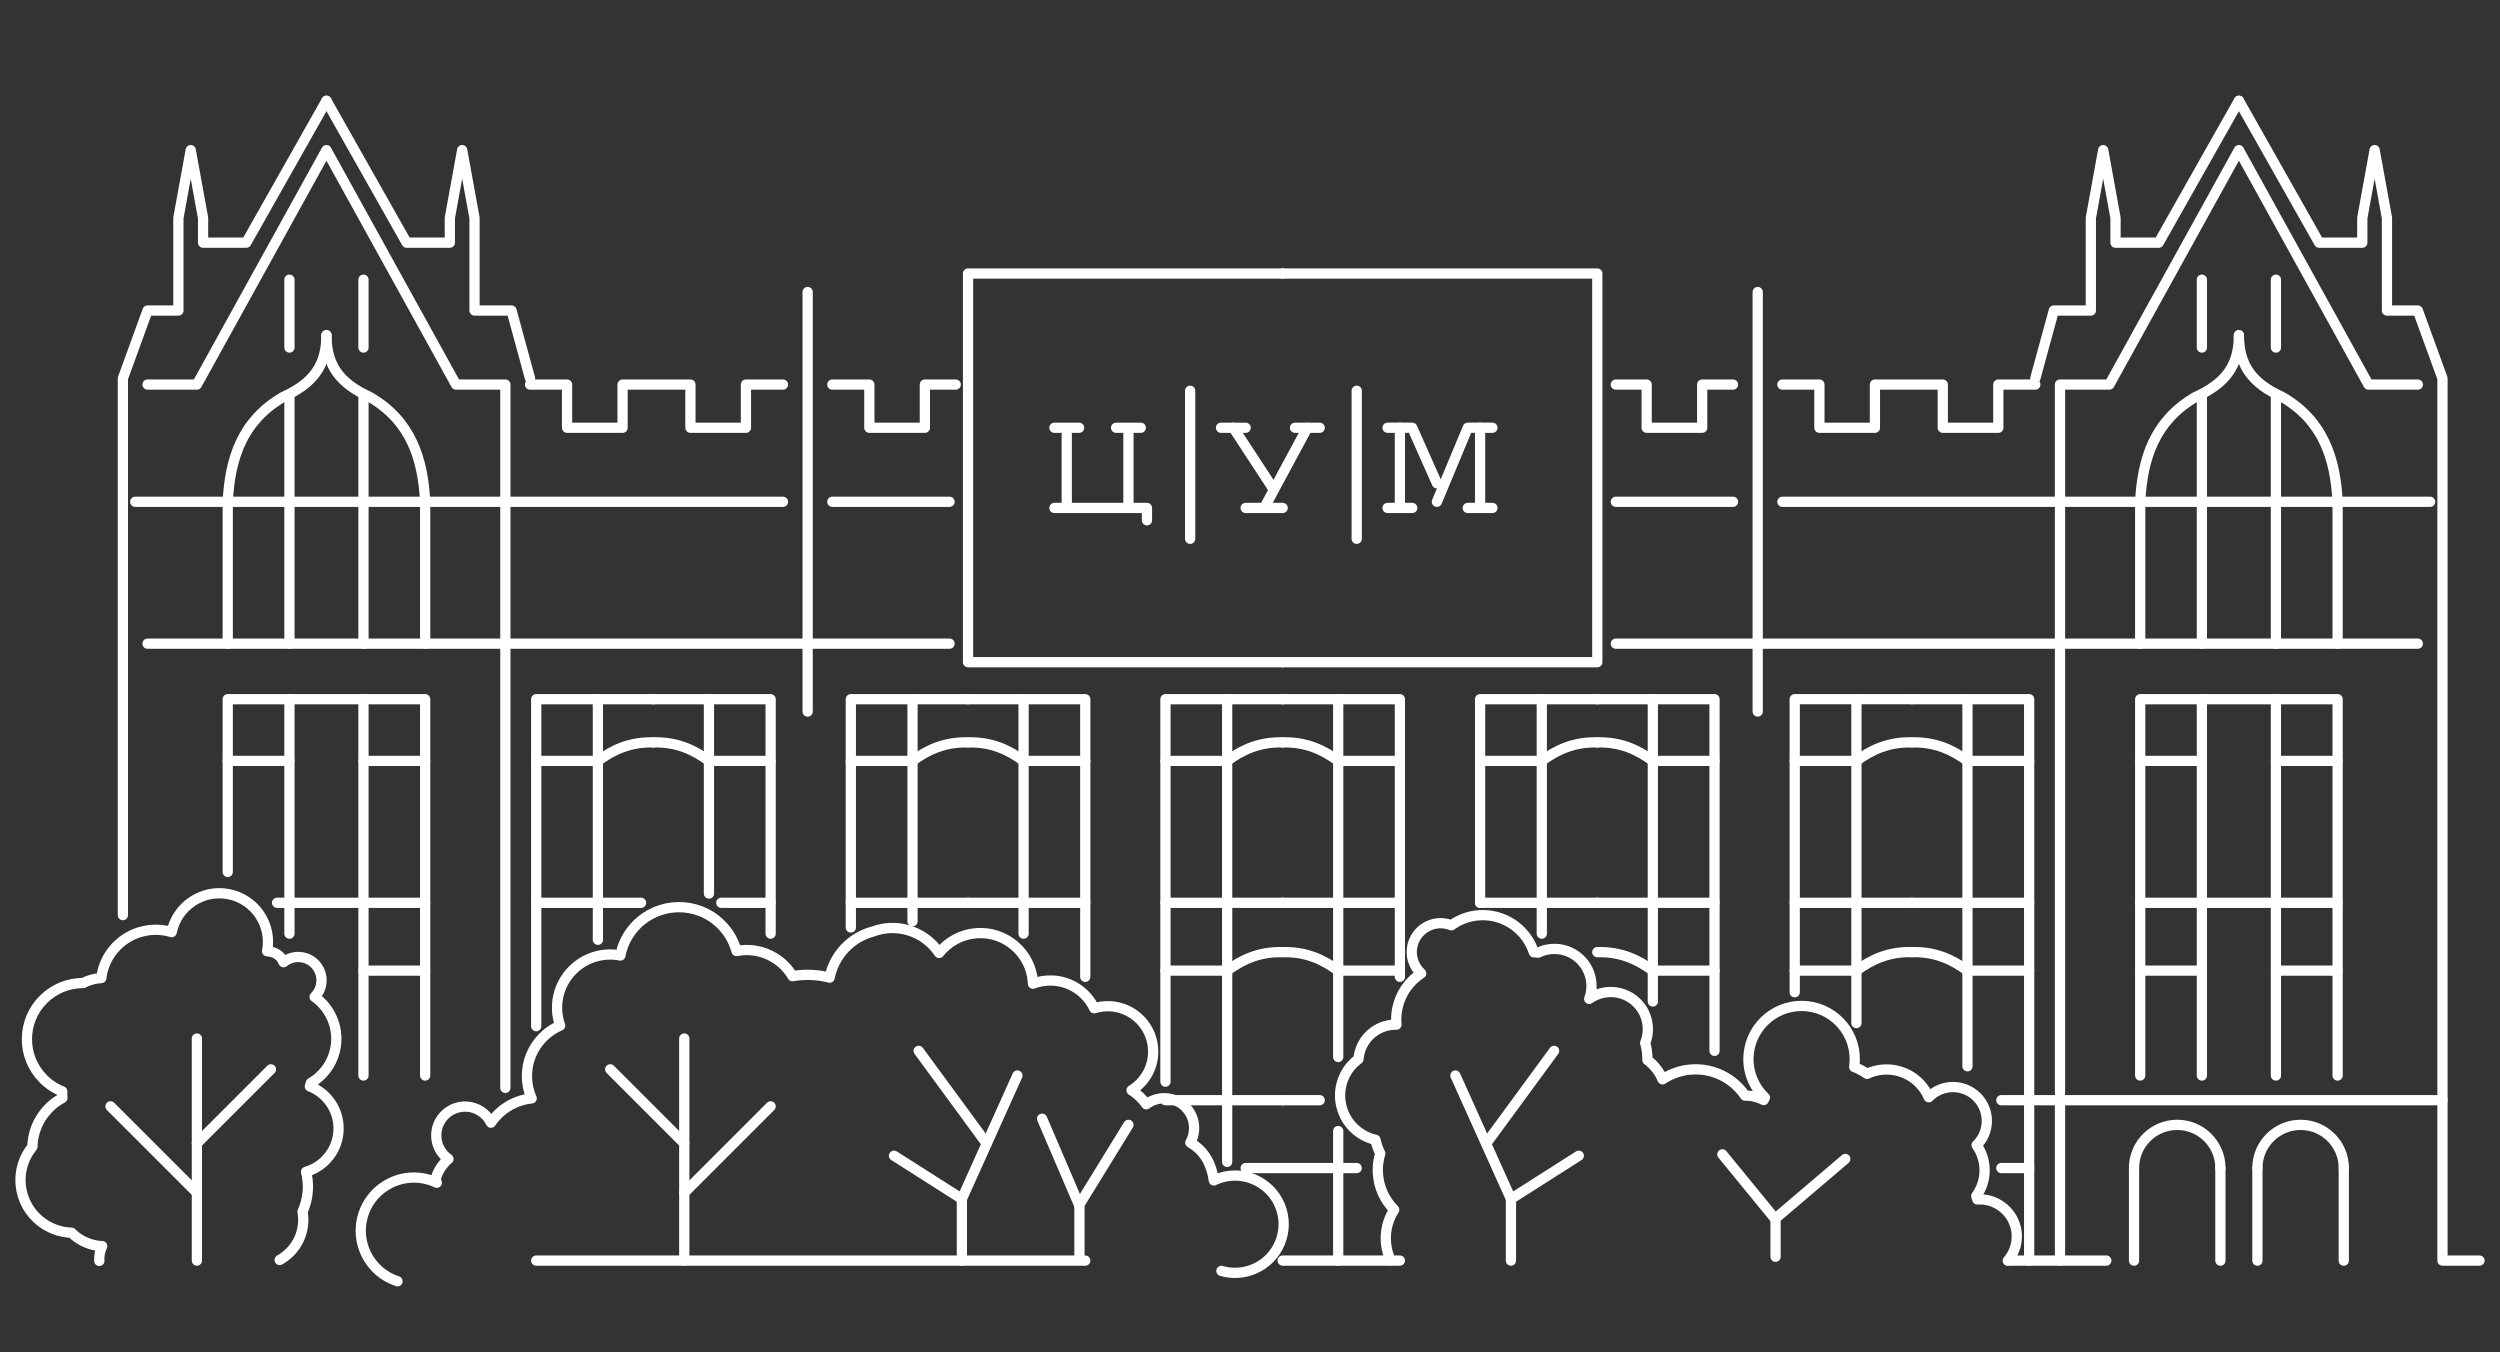 <svg width="244" height="132" viewBox="0 0 244 132" fill="none" xmlns="http://www.w3.org/2000/svg">
<rect x="0" y="0" width="244" height="132" fill="#333333" stroke="none"/>
<mask id="mask0_671_37" style="mask-type:alpha" maskUnits="userSpaceOnUse" x="0" y="0" width="244" height="132">
<rect width="244" height="132" fill="#D9D9D9"/>
</mask>
<g mask="url(#mask0_671_37)">
<path d="M113.749 105.572V68.241H125.189" stroke="white" stroke-miterlimit="79.84" stroke-linecap="round" stroke-linejoin="round"/>
<path d="M119.771 68.242V107.379" stroke="white" stroke-miterlimit="79.84" stroke-linecap="round" stroke-linejoin="round"/>
<path d="M113.749 107.379H125.189" stroke="white" stroke-miterlimit="79.84" stroke-linecap="round" stroke-linejoin="round"/>
<path d="M113.749 88.112H125.189" stroke="white" stroke-miterlimit="79.84" stroke-linecap="round" stroke-linejoin="round"/>
<path d="M113.749 74.263H119.77C121.236 73.185 122.91 72.398 125.189 72.457" stroke="white" stroke-miterlimit="79.84" stroke-linecap="round" stroke-linejoin="round"/>
<path d="M113.749 94.735H119.77C121.236 93.656 122.91 92.869 125.189 92.928" stroke="white" stroke-miterlimit="79.84" stroke-linecap="round" stroke-linejoin="round"/>
<path d="M119.771 113.4V107.379" stroke="white" stroke-miterlimit="79.84" stroke-linecap="round" stroke-linejoin="round"/>
<path d="M83.041 90.52V68.242H94.481" stroke="white" stroke-miterlimit="79.84" stroke-linecap="round" stroke-linejoin="round"/>
<path d="M89.062 68.241V89.918" stroke="white" stroke-miterlimit="79.84" stroke-linecap="round" stroke-linejoin="round"/>
<path d="M83.041 88.112H94.481" stroke="white" stroke-miterlimit="79.84" stroke-linecap="round" stroke-linejoin="round"/>
<path d="M83.041 74.263H89.062C90.528 73.185 92.202 72.398 94.481 72.457" stroke="white" stroke-miterlimit="79.84" stroke-linecap="round" stroke-linejoin="round"/>
<path d="M105.922 95.336V68.241H94.481" stroke="white" stroke-miterlimit="79.84" stroke-linecap="round" stroke-linejoin="round"/>
<path d="M99.901 68.242V91.122" stroke="white" stroke-miterlimit="79.84" stroke-linecap="round" stroke-linejoin="round"/>
<path d="M105.922 88.112H94.481" stroke="white" stroke-miterlimit="79.84" stroke-linecap="round" stroke-linejoin="round"/>
<path d="M105.922 74.263H99.9C98.434 73.185 96.761 72.398 94.481 72.457" stroke="white" stroke-miterlimit="79.84" stroke-linecap="round" stroke-linejoin="round"/>
<path d="M105.922 123.034H52.334" stroke="white" stroke-miterlimit="79.84" stroke-linecap="round" stroke-linejoin="round"/>
<path d="M52.334 100.154V68.242H63.774" stroke="white" stroke-miterlimit="79.84" stroke-linecap="round" stroke-linejoin="round"/>
<path d="M58.354 68.241V91.723" stroke="white" stroke-miterlimit="79.84" stroke-linecap="round" stroke-linejoin="round"/>
<path d="M52.334 88.112H62.57" stroke="white" stroke-miterlimit="79.84" stroke-linecap="round" stroke-linejoin="round"/>
<path d="M52.334 74.263H58.355C59.821 73.185 61.495 72.398 63.774 72.457" stroke="white" stroke-miterlimit="79.84" stroke-linecap="round" stroke-linejoin="round"/>
<path d="M75.214 91.122V68.242H63.774" stroke="white" stroke-miterlimit="79.84" stroke-linecap="round" stroke-linejoin="round"/>
<path d="M69.193 68.237V87.213" stroke="white" stroke-miterlimit="79.84" stroke-linecap="round" stroke-linejoin="round"/>
<path d="M75.213 88.112H70.397" stroke="white" stroke-miterlimit="79.84" stroke-linecap="round" stroke-linejoin="round"/>
<path d="M75.214 74.263H69.193C67.727 73.185 66.053 72.398 63.774 72.457" stroke="white" stroke-miterlimit="79.84" stroke-linecap="round" stroke-linejoin="round"/>
<path d="M81.235 37.534H84.848V41.749H90.267V37.534H93.278" stroke="white" stroke-miterlimit="79.84" stroke-linecap="round" stroke-linejoin="round"/>
<path d="M78.826 69.446V28.502" stroke="white" stroke-miterlimit="79.84" stroke-linecap="round" stroke-linejoin="round"/>
<path d="M81.235 48.974H92.675" stroke="white" stroke-miterlimit="79.84" stroke-linecap="round" stroke-linejoin="round"/>
<path d="M92.675 62.822H14.4" stroke="white" stroke-miterlimit="79.84" stroke-linecap="round" stroke-linejoin="round"/>
<path d="M125.189 64.629H94.481V26.695H125.189" stroke="white" stroke-miterlimit="79.84" stroke-linecap="round" stroke-linejoin="round"/>
<path d="M51.731 37.534H55.344V41.749H60.763V37.534H67.386V41.749H72.805V37.534H76.418" stroke="white" stroke-miterlimit="79.84" stroke-linecap="round" stroke-linejoin="round"/>
<path d="M13.196 48.974H76.418" stroke="white" stroke-miterlimit="79.84" stroke-linecap="round" stroke-linejoin="round"/>
<path d="M22.227 62.822V48.973C22.441 44.783 23.616 41.063 27.647 38.737C30.501 37.437 31.861 35.727 31.861 32.716" stroke="white" stroke-miterlimit="79.84" stroke-linecap="round" stroke-linejoin="round"/>
<path d="M28.249 38.737V62.822" stroke="white" stroke-miterlimit="79.84" stroke-linecap="round" stroke-linejoin="round"/>
<path d="M14.4 37.533H19.217L31.862 14.653L44.506 37.533H49.323V106.174" stroke="white" stroke-miterlimit="79.84" stroke-linecap="round" stroke-linejoin="round"/>
<path d="M11.992 89.315V36.931L14.401 30.308H17.411V21.276L18.615 14.653L19.82 21.276V23.684H24.035L31.862 9.836" stroke="white" stroke-miterlimit="79.84" stroke-linecap="round" stroke-linejoin="round"/>
<path d="M28.249 68.242V91.122" stroke="white" stroke-miterlimit="79.84" stroke-linecap="round" stroke-linejoin="round"/>
<path d="M22.227 74.263H28.249" stroke="white" stroke-miterlimit="79.84" stroke-linecap="round" stroke-linejoin="round"/>
<path d="M41.496 62.822V48.973C41.282 44.783 40.108 41.063 36.077 38.737C33.222 37.437 31.862 35.727 31.862 32.716" stroke="white" stroke-miterlimit="79.84" stroke-linecap="round" stroke-linejoin="round"/>
<path d="M35.475 38.737V62.822" stroke="white" stroke-miterlimit="79.84" stroke-linecap="round" stroke-linejoin="round"/>
<path d="M51.732 36.93L49.925 30.307H46.313V21.275L45.108 14.652L43.904 21.275V23.684H39.689L31.862 9.835" stroke="white" stroke-miterlimit="79.84" stroke-linecap="round" stroke-linejoin="round"/>
<path d="M41.495 104.971V68.242H22.227V85.101" stroke="white" stroke-miterlimit="79.84" stroke-linecap="round" stroke-linejoin="round"/>
<path d="M35.475 68.242V104.971" stroke="white" stroke-miterlimit="79.84" stroke-linecap="round" stroke-linejoin="round"/>
<path d="M41.496 74.263H35.475" stroke="white" stroke-miterlimit="79.84" stroke-linecap="round" stroke-linejoin="round"/>
<path d="M41.495 88.112H27.044" stroke="white" stroke-miterlimit="79.84" stroke-linecap="round" stroke-linejoin="round"/>
<path d="M41.496 94.735H35.475" stroke="white" stroke-miterlimit="79.84" stroke-linecap="round" stroke-linejoin="round"/>
<path d="M28.249 27.298V33.921" stroke="white" stroke-miterlimit="79.84" stroke-linecap="round" stroke-linejoin="round"/>
<path d="M35.475 27.298V33.921" stroke="white" stroke-miterlimit="79.84" stroke-linecap="round" stroke-linejoin="round"/>
<path d="M136.629 95.336V68.241H125.189" stroke="white" stroke-miterlimit="79.84" stroke-linecap="round" stroke-linejoin="round"/>
<path d="M130.609 68.242V103.165" stroke="white" stroke-miterlimit="79.84" stroke-linecap="round" stroke-linejoin="round"/>
<path d="M128.802 107.379H125.189" stroke="white" stroke-miterlimit="79.84" stroke-linecap="round" stroke-linejoin="round"/>
<path d="M136.629 88.112H125.189" stroke="white" stroke-miterlimit="79.84" stroke-linecap="round" stroke-linejoin="round"/>
<path d="M136.629 74.263H130.608C129.142 73.185 127.468 72.398 125.189 72.457" stroke="white" stroke-miterlimit="79.84" stroke-linecap="round" stroke-linejoin="round"/>
<path d="M136.629 94.735H130.608C129.142 93.656 127.468 92.869 125.189 92.928" stroke="white" stroke-miterlimit="79.84" stroke-linecap="round" stroke-linejoin="round"/>
<path d="M132.414 114.002H121.576" stroke="white" stroke-miterlimit="79.84" stroke-linecap="round" stroke-linejoin="round"/>
<path d="M130.609 123.034V110.39" stroke="white" stroke-miterlimit="79.84" stroke-linecap="round" stroke-linejoin="round"/>
<path d="M136.629 123.034H125.189" stroke="white" stroke-miterlimit="79.84" stroke-linecap="round" stroke-linejoin="round"/>
<path d="M167.337 102.562V68.242H155.896" stroke="white" stroke-miterlimit="79.84" stroke-linecap="round" stroke-linejoin="round"/>
<path d="M161.316 68.241V97.745" stroke="white" stroke-miterlimit="79.84" stroke-linecap="round" stroke-linejoin="round"/>
<path d="M167.337 88.112H155.896" stroke="white" stroke-miterlimit="79.84" stroke-linecap="round" stroke-linejoin="round"/>
<path d="M167.337 74.263H161.316C159.85 73.185 158.176 72.398 155.896 72.457" stroke="white" stroke-miterlimit="79.84" stroke-linecap="round" stroke-linejoin="round"/>
<path d="M167.337 94.735H161.316C159.85 93.656 158.176 92.869 155.896 92.928" stroke="white" stroke-miterlimit="79.84" stroke-linecap="round" stroke-linejoin="round"/>
<path d="M144.457 88.112V68.242H155.897" stroke="white" stroke-miterlimit="79.84" stroke-linecap="round" stroke-linejoin="round"/>
<path d="M150.479 68.242V91.122" stroke="white" stroke-miterlimit="79.84" stroke-linecap="round" stroke-linejoin="round"/>
<path d="M144.457 88.112H155.897" stroke="white" stroke-miterlimit="79.84" stroke-linecap="round" stroke-linejoin="round"/>
<path d="M144.457 74.263H150.478C151.944 73.185 153.618 72.398 155.897 72.457" stroke="white" stroke-miterlimit="79.84" stroke-linecap="round" stroke-linejoin="round"/>
<path d="M198.045 123.034V68.242H186.604" stroke="white" stroke-miterlimit="79.84" stroke-linecap="round" stroke-linejoin="round"/>
<path d="M192.024 68.241V104.069" stroke="white" stroke-miterlimit="79.84" stroke-linecap="round" stroke-linejoin="round"/>
<path d="M198.051 107.379H195.33" stroke="white" stroke-miterlimit="79.84" stroke-linecap="round" stroke-linejoin="round"/>
<path d="M198.045 88.112H186.604" stroke="white" stroke-miterlimit="79.84" stroke-linecap="round" stroke-linejoin="round"/>
<path d="M198.045 74.263H192.024C190.558 73.185 188.884 72.398 186.604 72.457" stroke="white" stroke-miterlimit="79.84" stroke-linecap="round" stroke-linejoin="round"/>
<path d="M198.045 94.735H192.024C190.558 93.656 188.884 92.869 186.604 92.928" stroke="white" stroke-miterlimit="79.84" stroke-linecap="round" stroke-linejoin="round"/>
<path d="M198.051 114.002H195.33" stroke="white" stroke-miterlimit="79.84" stroke-linecap="round" stroke-linejoin="round"/>
<path d="M205.575 123.034H196.236" stroke="white" stroke-miterlimit="79.84" stroke-linecap="round" stroke-linejoin="round"/>
<path d="M175.165 96.845V68.238H186.605" stroke="white" stroke-miterlimit="79.84" stroke-linecap="round" stroke-linejoin="round"/>
<path d="M181.186 68.241V99.853" stroke="white" stroke-miterlimit="79.84" stroke-linecap="round" stroke-linejoin="round"/>
<path d="M175.165 88.112H186.605" stroke="white" stroke-miterlimit="79.84" stroke-linecap="round" stroke-linejoin="round"/>
<path d="M175.165 74.263H181.186C182.652 73.185 184.326 72.398 186.605 72.457" stroke="white" stroke-miterlimit="79.84" stroke-linecap="round" stroke-linejoin="round"/>
<path d="M175.165 94.735H181.186C182.652 93.656 184.326 92.869 186.605 92.928" stroke="white" stroke-miterlimit="79.84" stroke-linecap="round" stroke-linejoin="round"/>
<path d="M169.144 37.534H166.133V41.749H160.714V37.534H157.704" stroke="white" stroke-miterlimit="79.84" stroke-linecap="round" stroke-linejoin="round"/>
<path d="M171.552 69.446V28.502" stroke="white" stroke-miterlimit="79.84" stroke-linecap="round" stroke-linejoin="round"/>
<path d="M169.144 48.974H157.704" stroke="white" stroke-miterlimit="79.84" stroke-linecap="round" stroke-linejoin="round"/>
<path d="M157.704 62.822H235.979" stroke="white" stroke-miterlimit="79.84" stroke-linecap="round" stroke-linejoin="round"/>
<path d="M125.189 64.629H155.897V26.695H125.189" stroke="white" stroke-miterlimit="79.84" stroke-linecap="round" stroke-linejoin="round"/>
<path d="M198.647 37.534H195.034V41.749H189.615V37.534H182.992V41.749H177.573V37.534H173.96" stroke="white" stroke-miterlimit="79.84" stroke-linecap="round" stroke-linejoin="round"/>
<path d="M237.182 48.974H173.96" stroke="white" stroke-miterlimit="79.84" stroke-linecap="round" stroke-linejoin="round"/>
<path d="M228.151 62.822V48.973C227.938 44.783 226.763 41.063 222.732 38.737C219.878 37.437 218.518 35.727 218.518 32.716" stroke="white" stroke-miterlimit="79.84" stroke-linecap="round" stroke-linejoin="round"/>
<path d="M222.13 38.737V62.822" stroke="white" stroke-miterlimit="79.84" stroke-linecap="round" stroke-linejoin="round"/>
<path d="M235.979 37.534H231.162L218.517 14.653L205.873 37.534H201.056V123.034" stroke="white" stroke-miterlimit="79.84" stroke-linecap="round" stroke-linejoin="round"/>
<path d="M242 123.034H238.387V36.932L235.979 30.308H232.968V21.277L231.764 14.653L230.56 21.277V23.685H226.345L218.518 9.837" stroke="white" stroke-miterlimit="79.84" stroke-linecap="round" stroke-linejoin="round"/>
<path d="M228.752 114V123.038" stroke="white" stroke-miterlimit="79.84" stroke-linecap="round" stroke-linejoin="round"/>
<path d="M220.323 114V123.038" stroke="white" stroke-miterlimit="79.84" stroke-linecap="round" stroke-linejoin="round"/>
<path d="M228.755 114.002C228.755 111.675 226.866 109.786 224.539 109.786C222.211 109.786 220.322 111.675 220.322 114.002" stroke="white" stroke-miterlimit="79.84" stroke-linecap="round" stroke-linejoin="round"/>
<path d="M222.13 68.242V104.971" stroke="white" stroke-miterlimit="79.84" stroke-linecap="round" stroke-linejoin="round"/>
<path d="M228.151 74.263H222.13" stroke="white" stroke-miterlimit="79.84" stroke-linecap="round" stroke-linejoin="round"/>
<path d="M228.151 94.735H222.13" stroke="white" stroke-miterlimit="79.84" stroke-linecap="round" stroke-linejoin="round"/>
<path d="M208.883 62.822V48.973C209.097 44.783 210.271 41.063 214.302 38.737C217.157 37.437 218.517 35.727 218.517 32.716" stroke="white" stroke-miterlimit="79.84" stroke-linecap="round" stroke-linejoin="round"/>
<path d="M214.904 38.737V62.822" stroke="white" stroke-miterlimit="79.84" stroke-linecap="round" stroke-linejoin="round"/>
<path d="M198.647 36.93L200.454 30.307H204.066V21.275L205.271 14.652L206.475 21.275V23.684H210.69L218.517 9.835" stroke="white" stroke-miterlimit="79.84" stroke-linecap="round" stroke-linejoin="round"/>
<path d="M198.647 107.379H238.387" stroke="white" stroke-miterlimit="79.84" stroke-linecap="round" stroke-linejoin="round"/>
<path d="M208.281 114V123.038" stroke="white" stroke-miterlimit="79.84" stroke-linecap="round" stroke-linejoin="round"/>
<path d="M216.711 114V123.038" stroke="white" stroke-miterlimit="79.84" stroke-linecap="round" stroke-linejoin="round"/>
<path d="M208.279 114.002C208.279 111.675 210.168 109.786 212.496 109.786C214.823 109.786 216.712 111.675 216.712 114.002" stroke="white" stroke-miterlimit="79.84" stroke-linecap="round" stroke-linejoin="round"/>
<path d="M208.883 104.971V68.242H228.151V104.971" stroke="white" stroke-miterlimit="79.84" stroke-linecap="round" stroke-linejoin="round"/>
<path d="M214.904 68.242V104.971" stroke="white" stroke-miterlimit="79.84" stroke-linecap="round" stroke-linejoin="round"/>
<path d="M208.883 74.263H214.904" stroke="white" stroke-miterlimit="79.84" stroke-linecap="round" stroke-linejoin="round"/>
<path d="M208.883 88.112H228.151" stroke="white" stroke-miterlimit="79.84" stroke-linecap="round" stroke-linejoin="round"/>
<path d="M208.883 94.735H214.904" stroke="white" stroke-miterlimit="79.84" stroke-linecap="round" stroke-linejoin="round"/>
<path d="M222.13 27.298V33.921" stroke="white" stroke-miterlimit="79.84" stroke-linecap="round" stroke-linejoin="round"/>
<path d="M214.904 27.298V33.921" stroke="white" stroke-miterlimit="79.84" stroke-linecap="round" stroke-linejoin="round"/>
<path d="M102.911 41.749H105.32" stroke="white" stroke-miterlimit="79.84" stroke-linecap="round" stroke-linejoin="round"/>
<path d="M104.115 42.351V49.576" stroke="white" stroke-miterlimit="79.84" stroke-linecap="round" stroke-linejoin="round"/>
<path d="M102.911 49.576H111.943V50.78" stroke="white" stroke-miterlimit="79.84" stroke-linecap="round" stroke-linejoin="round"/>
<path d="M108.932 41.749H111.341" stroke="white" stroke-miterlimit="79.84" stroke-linecap="round" stroke-linejoin="round"/>
<path d="M110.136 42.351V49.576" stroke="white" stroke-miterlimit="79.84" stroke-linecap="round" stroke-linejoin="round"/>
<path d="M119.169 41.749H121.577" stroke="white" stroke-miterlimit="79.84" stroke-linecap="round" stroke-linejoin="round"/>
<path d="M126.394 41.749H128.802" stroke="white" stroke-miterlimit="79.84" stroke-linecap="round" stroke-linejoin="round"/>
<path d="M127.597 41.749L123.382 49.576" stroke="white" stroke-miterlimit="79.84" stroke-linecap="round" stroke-linejoin="round"/>
<path d="M121.576 49.576H125.189" stroke="white" stroke-miterlimit="79.84" stroke-linecap="round" stroke-linejoin="round"/>
<path d="M120.372 41.748L124.204 47.605" stroke="white" stroke-miterlimit="79.84" stroke-linecap="round" stroke-linejoin="round"/>
<path d="M135.426 41.748H137.834L140.243 47.167" stroke="white" stroke-miterlimit="79.84" stroke-linecap="round" stroke-linejoin="round"/>
<path d="M140.242 48.974L143.253 41.748H145.661" stroke="white" stroke-miterlimit="79.84" stroke-linecap="round" stroke-linejoin="round"/>
<path d="M144.457 41.749V49.576" stroke="white" stroke-miterlimit="79.84" stroke-linecap="round" stroke-linejoin="round"/>
<path d="M145.661 49.576H143.252" stroke="white" stroke-miterlimit="79.84" stroke-linecap="round" stroke-linejoin="round"/>
<path d="M136.629 41.749V49.576" stroke="white" stroke-miterlimit="79.84" stroke-linecap="round" stroke-linejoin="round"/>
<path d="M137.834 49.576H135.426" stroke="white" stroke-miterlimit="79.84" stroke-linecap="round" stroke-linejoin="round"/>
<path d="M116.158 38.136V52.586" stroke="white" stroke-miterlimit="79.84" stroke-linecap="round" stroke-linejoin="round"/>
<path d="M132.415 38.136V52.586" stroke="white" stroke-miterlimit="79.84" stroke-linecap="round" stroke-linejoin="round"/>
<path d="M9.694 123.065C9.66 122.575 9.753 122.076 9.976 121.623C9.256 121.595 8.533 121.392 7.87 121.001C7.538 120.806 7.24 120.574 6.978 120.313C4.63 120.241 2.559 118.555 2.095 116.152C1.793 114.593 2.231 113.062 3.164 111.92C3.207 109.899 4.358 108.09 6.091 107.163C6.074 106.95 6.069 106.734 6.077 106.519C5.4 106.25 4.766 105.84 4.221 105.29C2.087 103.145 2.096 99.672 4.242 97.538C5.312 96.474 6.713 95.942 8.114 95.944C8.67 95.656 9.275 95.494 9.885 95.457C10.082 93.845 11.007 92.341 12.52 91.464C13.855 90.692 15.386 90.56 16.756 90.974C17.279 88.427 19.761 86.77 22.318 87.269C24.891 87.773 26.569 90.268 26.067 92.84C26.923 92.898 27.405 93.299 27.672 93.91C28.648 93.119 30.082 93.269 30.874 94.244C31.617 95.162 31.53 96.484 30.706 97.297C32.359 98.462 33.204 100.57 32.665 102.64C32.315 103.982 31.45 105.053 30.339 105.699C30.311 105.811 30.278 105.923 30.242 106.034C30.875 106.28 31.46 106.677 31.942 107.219C33.553 109.04 33.382 111.826 31.56 113.437C31.055 113.884 30.477 114.194 29.87 114.369C30.137 115.42 30.119 116.556 29.758 117.662C29.691 117.867 29.614 118.066 29.527 118.257C29.792 119.727 29.317 121.296 28.132 122.373C27.871 122.609 27.59 122.81 27.295 122.974" stroke="white" stroke-miterlimit="79.84" stroke-linecap="round" stroke-linejoin="round"/>
<path d="M135.723 123.002C135.088 121.614 135.074 119.959 135.828 118.499C135.905 118.351 135.988 118.207 136.077 118.069C135.147 117.139 134.547 115.874 134.479 114.457C134.447 113.804 134.532 113.172 134.715 112.581C134.504 112.155 134.346 111.706 134.245 111.244C133.889 111.164 133.537 111.038 133.197 110.863C131.023 109.746 130.164 107.074 131.279 104.899C131.602 104.27 132.056 103.751 132.589 103.358C132.725 101.644 134.064 100.213 135.836 100.023C135.99 100.007 136.142 100.001 136.293 100.003C136.244 99.492 136.269 98.967 136.377 98.437C136.673 96.968 137.545 95.762 138.71 95.004C137.986 94.346 137.626 93.328 137.854 92.306C138.193 90.789 139.698 89.833 141.214 90.171C141.366 90.205 141.512 90.251 141.653 90.307C142.556 89.655 143.673 89.284 144.871 89.318C147.146 89.385 149.041 90.895 149.703 92.945C149.842 92.947 149.98 92.959 150.117 92.98C150.631 92.728 151.213 92.595 151.824 92.614C153.823 92.677 155.393 94.351 155.329 96.349C155.316 96.751 155.238 97.135 155.106 97.491C155.462 97.237 155.871 97.045 156.32 96.93C158.258 96.439 160.229 97.615 160.72 99.553C160.915 100.327 160.846 101.105 160.568 101.793C160.724 102.325 160.8 102.884 160.787 103.454C161.435 103.935 161.949 104.586 162.262 105.342C164.353 103.949 167.193 104.028 169.221 105.717C169.652 106.078 170.019 106.487 170.318 106.931C170.941 106.922 171.567 107.065 172.136 107.364C172.173 107.282 172.213 107.2 172.255 107.12C171.125 106.041 170.494 104.467 170.679 102.795C170.995 99.949 173.561 97.895 176.408 98.21C179.254 98.526 181.308 101.092 180.992 103.938C180.984 104.005 180.976 104.07 180.967 104.136C181.412 104.309 181.835 104.534 182.226 104.805C183.935 104.002 186.037 104.345 187.399 105.795C187.765 106.187 188.048 106.626 188.248 107.093C188.328 107.011 188.413 106.932 188.503 106.857C189.905 105.693 191.989 105.885 193.155 107.289C194.263 108.624 194.143 110.575 192.919 111.765C193.944 113.217 193.982 115.216 192.885 116.725C192.923 116.837 192.957 116.951 192.985 117.065C194.718 116.951 196.332 118.102 196.744 119.848C197.021 121.023 196.69 122.2 195.957 123.05" stroke="white" stroke-miterlimit="79.84" stroke-linecap="round" stroke-linejoin="round"/>
<path d="M38.796 125.051C36.072 124.168 34.578 121.24 35.461 118.516C36.344 115.792 39.272 114.298 41.996 115.181C42.216 115.253 42.428 115.337 42.631 115.434C42.274 114.835 43.282 113.459 43.771 113.117C43.012 112.581 42.534 111.68 42.581 110.684C42.654 109.132 43.973 107.932 45.525 108.005C46.584 108.056 47.479 108.686 47.918 109.575C48.816 108.254 50.268 107.367 51.892 107.201C51.113 105.446 51.306 103.328 52.574 101.713C53.148 100.982 53.873 100.441 54.671 100.098C54.013 98.257 54.429 96.118 55.912 94.655C57.177 93.406 58.925 92.94 60.55 93.256C60.721 92.36 61.107 91.491 61.716 90.728C63.721 88.216 67.388 87.803 69.901 89.808C70.903 90.608 71.571 91.671 71.885 92.82C73.125 92.576 74.457 92.782 75.616 93.499C76.354 93.957 76.937 94.571 77.35 95.272C78.407 95.087 79.519 95.098 80.633 95.337C80.747 95.361 80.859 95.388 80.972 95.417C81.181 94.356 81.688 93.34 82.495 92.504C83.257 91.716 84.189 91.188 85.177 90.924C86.239 90.524 87.433 90.449 88.609 90.784C89.908 91.155 90.963 91.965 91.659 93.007C92.523 91.923 93.817 91.189 95.308 91.079C98.137 90.873 100.601 93.002 100.808 95.831C100.812 95.891 100.815 95.948 100.817 96.007C101.416 95.778 102.07 95.668 102.752 95.703C104.554 95.796 106.071 96.883 106.797 98.407C107.262 98.261 107.758 98.191 108.273 98.207C110.717 98.291 112.632 100.342 112.548 102.786C112.495 104.326 111.661 105.657 110.439 106.408C111.018 106.777 111.5 107.246 111.875 107.777C113.139 106.818 114.946 107.05 115.927 108.304C116.671 109.256 116.73 110.527 116.175 111.52C117.587 112.341 118.244 113.638 118.471 115.209C118.551 115.17 118.632 115.133 118.715 115.099C121.135 114.092 123.916 115.238 124.923 117.658C125.93 120.078 124.783 122.859 122.363 123.866C121.322 124.299 120.214 124.334 119.21 124.041" stroke="white" stroke-miterlimit="79.84" stroke-linecap="round" stroke-linejoin="round"/>
<path d="M66.785 123.034V101.358" stroke="white" stroke-miterlimit="79.84" stroke-linecap="round" stroke-linejoin="round"/>
<path d="M66.784 111.593L59.559 104.368" stroke="white" stroke-miterlimit="79.84" stroke-linecap="round" stroke-linejoin="round"/>
<path d="M66.785 116.41L75.214 107.981" stroke="white" stroke-miterlimit="79.84" stroke-linecap="round" stroke-linejoin="round"/>
<path d="M93.879 123.034V117.013L99.298 104.971" stroke="white" stroke-miterlimit="79.84" stroke-linecap="round" stroke-linejoin="round"/>
<path d="M96.287 111.593L89.664 102.562" stroke="white" stroke-miterlimit="79.84" stroke-linecap="round" stroke-linejoin="round"/>
<path d="M93.879 117.013L87.255 112.798" stroke="white" stroke-miterlimit="79.84" stroke-linecap="round" stroke-linejoin="round"/>
<path d="M101.708 109.185L105.32 117.615L110.137 109.787" stroke="white" stroke-miterlimit="79.84" stroke-linecap="round" stroke-linejoin="round"/>
<path d="M147.467 123.034V117.013L142.048 104.971" stroke="white" stroke-miterlimit="79.84" stroke-linecap="round" stroke-linejoin="round"/>
<path d="M145.059 111.593L151.682 102.562" stroke="white" stroke-miterlimit="79.84" stroke-linecap="round" stroke-linejoin="round"/>
<path d="M147.468 117.013L154.091 112.798" stroke="white" stroke-miterlimit="79.84" stroke-linecap="round" stroke-linejoin="round"/>
<path d="M105.355 117.602V122.588" stroke="white" stroke-miterlimit="79.84" stroke-linecap="round" stroke-linejoin="round"/>
<path d="M168.103 112.667L173.245 118.952L180.101 113.115" stroke="white" stroke-miterlimit="79.84" stroke-linecap="round" stroke-linejoin="round"/>
<path d="M173.295 118.942V122.659" stroke="white" stroke-miterlimit="79.84" stroke-linecap="round" stroke-linejoin="round"/>
<path d="M19.217 123.034V101.358" stroke="white" stroke-miterlimit="79.84" stroke-linecap="round" stroke-linejoin="round"/>
<path d="M19.217 111.593L26.443 104.368" stroke="white" stroke-miterlimit="79.84" stroke-linecap="round" stroke-linejoin="round"/>
<path d="M19.217 116.41L10.787 107.981" stroke="white" stroke-miterlimit="79.84" stroke-linecap="round" stroke-linejoin="round"/>
</g>
</svg>
